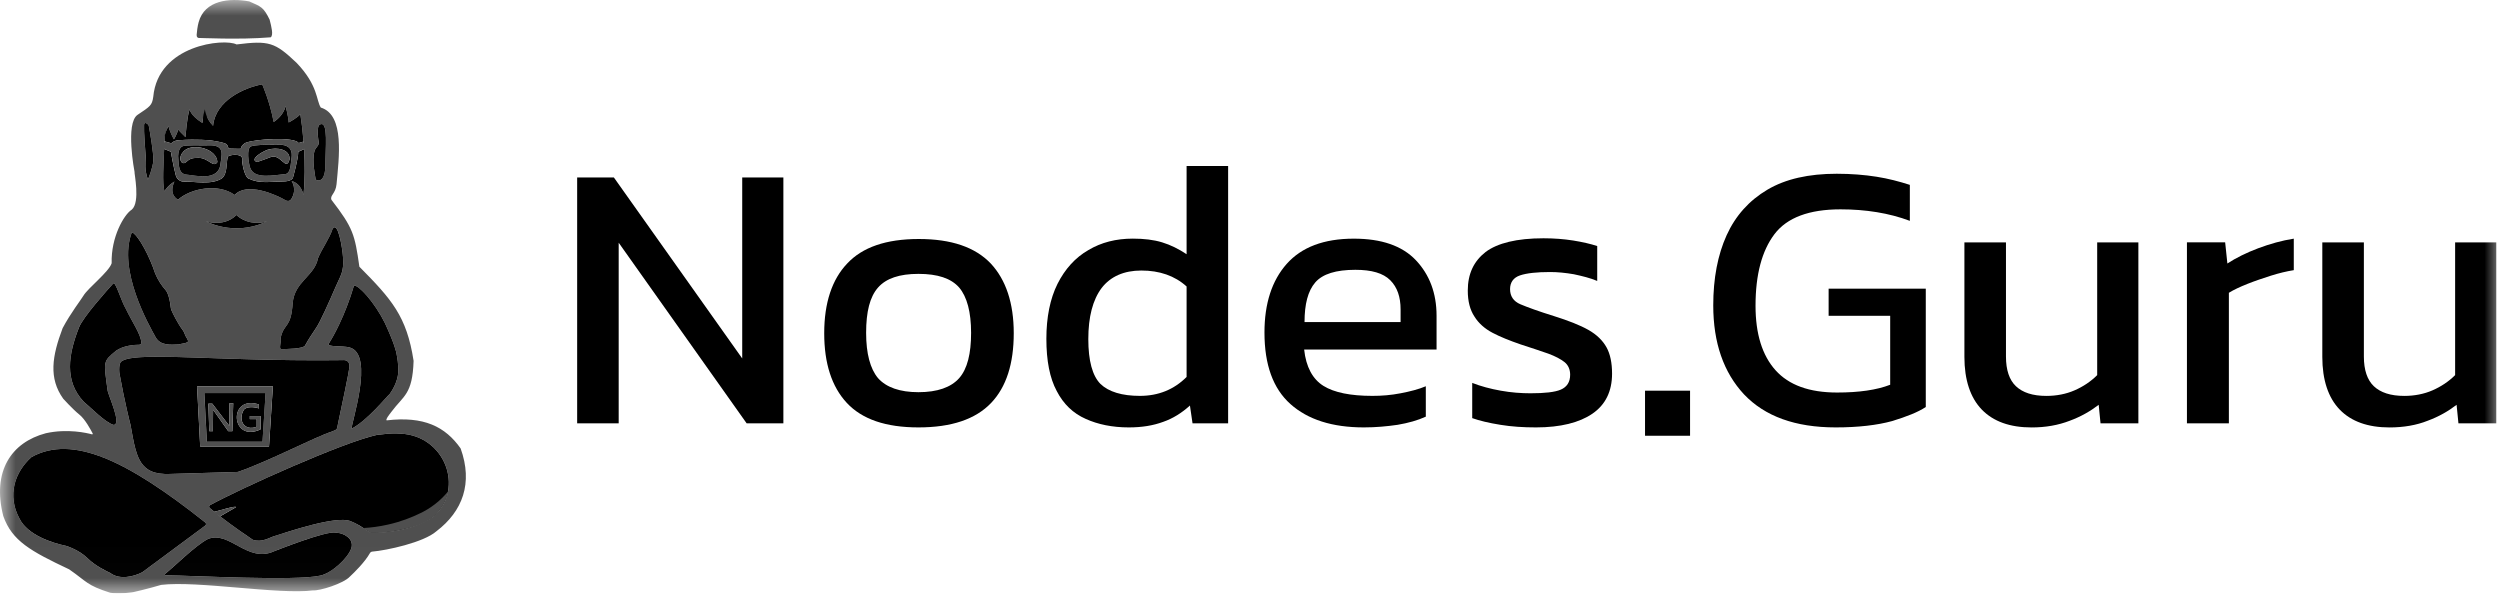 <svg width="80" height="19" viewBox="0 0 80 19" fill="none" xmlns="http://www.w3.org/2000/svg">
<g clip-path="url(#clip0_2819_2794)">
<mask id="mask0_2819_2794" style="mask-type:luminance" maskUnits="userSpaceOnUse" x="0" y="0" width="80" height="19">
<path d="M80 0H0V18.987H80V0Z" fill="white"/>
</mask>
<g mask="url(#mask0_2819_2794)">
<path d="M14.74 14.35C14.248 13.65 13.561 13.311 12.371 13.452C12.339 13.414 12.435 13.297 12.527 13.176C12.912 12.657 13.2 12.629 13.235 11.548C13.016 10.118 12.528 9.573 11.5 8.535L11.5 8.535C11.353 7.503 11.302 7.297 10.61 6.399L10.609 6.399C10.543 6.258 10.741 6.198 10.769 5.896C10.844 5.061 11.039 3.679 10.266 3.442C10.117 3.221 10.186 2.735 9.49 2.01C8.797 1.354 8.615 1.291 7.569 1.422L7.569 1.422C7.181 1.219 5.056 1.431 4.904 3.1C4.865 3.377 4.802 3.406 4.403 3.674C4.004 3.941 4.305 5.499 4.305 5.499C4.289 5.527 4.496 6.471 4.217 6.708C4.214 6.711 4.211 6.712 4.208 6.714C3.969 6.871 3.55 7.581 3.573 8.424C3.481 8.705 2.817 9.214 2.67 9.462C2.6 9.583 2.262 10.014 2.004 10.501C1.666 11.396 1.552 12.101 2.023 12.759C2.023 12.759 2.33 13.099 2.543 13.27C2.72 13.41 2.905 13.753 2.966 13.871C2.974 13.887 2.96 13.904 2.943 13.899C2.778 13.854 2.162 13.71 1.468 13.863C0.361 14.156 -0.261 15.08 0.105 16.515C0.386 17.309 0.979 17.636 2.213 18.219C2.798 18.624 2.763 18.724 3.527 18.968C3.829 19.021 4.267 18.948 4.267 18.948C4.267 18.948 4.731 18.844 5.156 18.717C6.312 18.576 8.921 19.034 10.023 18.892C10.218 18.911 10.985 18.68 11.195 18.452C11.34 18.317 11.671 17.993 11.837 17.701C11.851 17.674 11.878 17.656 11.908 17.652C12.363 17.615 13.557 17.36 13.967 16.999C14.804 16.36 15.14 15.461 14.74 14.35ZM12.316 10.336C12.628 11.009 12.681 11.267 12.691 11.331C12.711 11.449 12.753 11.633 12.744 11.925C12.719 12.223 12.559 12.488 12.467 12.613C12.378 12.68 11.769 13.445 11.256 13.716C11.2 13.652 12.014 11.333 11.183 11.117C10.948 11.057 10.44 11.112 10.523 10.995C10.651 10.791 11.035 10.13 11.328 9.138C11.479 9.118 11.989 9.678 12.316 10.336ZM4.176 13.593C4.158 13.525 4.114 13.35 4.054 13.087C4.054 13.086 4.054 13.085 4.054 13.084C3.989 12.801 3.908 12.416 3.824 11.953C3.824 11.951 3.823 11.95 3.823 11.948C3.822 11.945 3.822 11.942 3.821 11.938C3.821 11.938 3.821 11.938 3.821 11.938C3.821 11.935 3.819 11.923 3.818 11.904C3.817 11.899 3.817 11.894 3.817 11.888C3.814 11.854 3.813 11.805 3.817 11.755C3.818 11.748 3.818 11.741 3.819 11.734C3.82 11.726 3.821 11.719 3.822 11.712C3.822 11.71 3.822 11.709 3.823 11.707C3.824 11.699 3.825 11.691 3.827 11.683C3.828 11.679 3.829 11.675 3.83 11.671C3.831 11.667 3.831 11.664 3.833 11.66C3.833 11.656 3.834 11.653 3.836 11.649C3.837 11.645 3.838 11.641 3.839 11.637C3.841 11.632 3.843 11.627 3.845 11.621C3.847 11.616 3.85 11.611 3.852 11.606C3.857 11.598 3.861 11.589 3.867 11.581C3.875 11.573 3.884 11.566 3.895 11.559C3.903 11.553 3.913 11.547 3.923 11.542C3.929 11.539 3.935 11.535 3.941 11.532C3.946 11.53 3.951 11.528 3.956 11.526C3.966 11.521 3.977 11.517 3.988 11.512C3.994 11.51 4.001 11.508 4.007 11.506C4.014 11.503 4.021 11.501 4.029 11.499C4.036 11.497 4.044 11.494 4.051 11.492C4.058 11.491 4.064 11.489 4.07 11.487C4.079 11.485 4.089 11.483 4.099 11.48C4.106 11.479 4.114 11.477 4.122 11.475C4.124 11.475 4.127 11.474 4.13 11.474C4.133 11.473 4.137 11.472 4.14 11.472C4.153 11.469 4.166 11.467 4.179 11.464C4.181 11.464 4.183 11.464 4.185 11.463C4.192 11.462 4.198 11.461 4.205 11.46C4.231 11.456 4.259 11.452 4.287 11.449C4.293 11.448 4.299 11.448 4.306 11.447C4.315 11.446 4.325 11.445 4.335 11.444C4.355 11.441 4.376 11.44 4.397 11.438C4.402 11.437 4.407 11.437 4.413 11.436C4.418 11.436 4.423 11.436 4.429 11.435C4.443 11.434 4.458 11.433 4.473 11.432C4.493 11.43 4.514 11.429 4.536 11.428C4.591 11.425 4.65 11.422 4.713 11.421C4.73 11.42 4.747 11.419 4.765 11.419C4.793 11.418 4.822 11.418 4.852 11.418C4.862 11.417 4.873 11.417 4.883 11.417C4.894 11.417 4.905 11.417 4.916 11.417C4.926 11.417 4.938 11.416 4.949 11.416C5.096 11.415 5.256 11.417 5.429 11.42C5.463 11.42 5.497 11.421 5.531 11.422C5.596 11.423 5.662 11.425 5.73 11.426C5.772 11.427 5.814 11.429 5.857 11.43C5.888 11.431 5.919 11.432 5.951 11.433C5.992 11.434 6.034 11.435 6.077 11.436C6.095 11.437 6.114 11.438 6.133 11.438C6.174 11.439 6.217 11.441 6.259 11.442C6.302 11.444 6.346 11.445 6.39 11.447C6.479 11.449 6.57 11.453 6.663 11.456C6.698 11.457 6.734 11.458 6.77 11.459C6.775 11.46 6.78 11.46 6.785 11.46C6.827 11.461 6.87 11.463 6.914 11.464C6.942 11.465 6.97 11.466 6.998 11.467C7.023 11.468 7.048 11.469 7.073 11.47C7.099 11.47 7.124 11.471 7.15 11.472C7.163 11.472 7.176 11.473 7.189 11.473C7.207 11.474 7.224 11.474 7.242 11.475C7.281 11.476 7.321 11.477 7.361 11.479C7.474 11.482 7.59 11.486 7.709 11.489C7.741 11.49 7.773 11.491 7.806 11.492C7.913 11.495 8.022 11.498 8.133 11.501C8.189 11.503 8.246 11.504 8.303 11.505C8.331 11.506 8.359 11.507 8.388 11.508C8.442 11.509 8.498 11.51 8.553 11.511C8.585 11.512 8.616 11.512 8.647 11.513C8.694 11.514 8.742 11.515 8.79 11.516C8.837 11.517 8.885 11.518 8.934 11.518C8.998 11.52 9.063 11.52 9.128 11.521C9.152 11.522 9.175 11.522 9.198 11.522C9.237 11.523 9.275 11.523 9.314 11.524C9.418 11.525 9.523 11.526 9.629 11.527C9.663 11.527 9.697 11.527 9.731 11.527C9.837 11.528 9.944 11.528 10.053 11.529C10.256 11.529 10.464 11.529 10.676 11.527C10.712 11.526 10.748 11.526 10.784 11.526C10.856 11.525 10.928 11.524 11.001 11.523C11.001 11.523 11.007 11.523 11.017 11.524C11.021 11.524 11.026 11.524 11.031 11.525C11.034 11.526 11.036 11.526 11.039 11.527C11.041 11.527 11.044 11.528 11.047 11.528C11.052 11.529 11.057 11.531 11.062 11.532C11.066 11.533 11.069 11.534 11.073 11.536C11.078 11.537 11.082 11.539 11.087 11.542C11.09 11.543 11.093 11.544 11.095 11.546C11.1 11.548 11.105 11.551 11.109 11.554C11.112 11.556 11.116 11.559 11.119 11.561C11.123 11.564 11.127 11.568 11.132 11.572C11.134 11.574 11.137 11.577 11.139 11.58C11.144 11.585 11.148 11.591 11.153 11.598C11.155 11.601 11.157 11.604 11.158 11.607C11.164 11.617 11.169 11.628 11.172 11.641C11.174 11.645 11.175 11.649 11.176 11.654C11.178 11.662 11.18 11.67 11.181 11.679C11.181 11.683 11.181 11.688 11.182 11.692C11.182 11.695 11.182 11.698 11.182 11.701C11.183 11.711 11.183 11.721 11.182 11.732C11.182 11.734 11.182 11.737 11.182 11.739V11.74C11.181 11.747 11.181 11.754 11.18 11.76C11.159 11.941 10.927 13.042 10.816 13.556C10.774 13.752 10.81 13.732 10.626 13.808C10.047 13.996 8.614 14.756 7.612 15.102C7.61 15.102 5.385 15.168 5.385 15.168C5.345 15.168 5.306 15.168 5.269 15.167H5.268C5.036 15.158 4.862 15.108 4.728 15.018C4.727 15.018 4.727 15.017 4.726 15.017C4.613 14.941 4.528 14.838 4.461 14.709C4.46 14.707 4.46 14.706 4.459 14.704C4.363 14.517 4.304 14.278 4.249 13.992C4.225 13.867 4.202 13.734 4.176 13.593ZM6.589 7.082C6.647 7.098 6.703 7.111 6.761 7.119C7.09 7.165 7.365 7.079 7.567 6.879C7.824 7.126 8.215 7.186 8.541 7.083C8.158 7.271 7.709 7.343 7.291 7.288C7.243 7.282 7.197 7.275 7.153 7.266C6.96 7.23 6.763 7.171 6.589 7.082ZM10.644 7.326L10.644 7.326C10.809 7.055 10.956 7.904 10.977 8.243C11.007 8.725 10.904 8.796 10.727 9.212C10.549 9.628 10.238 10.321 10.121 10.487C9.935 10.773 9.914 10.787 9.763 11.056C9.713 11.165 9.152 11.171 8.997 11.171C8.92 11.156 9.003 10.964 8.986 10.789L8.987 10.788C9.101 10.327 9.313 10.506 9.367 9.702C9.424 9.004 10.066 8.84 10.175 8.266C10.292 7.976 10.543 7.637 10.644 7.326ZM10.064 4.837C10.102 4.701 10.207 4.678 10.199 4.555C10.199 4.555 10.101 4.015 10.25 3.98C10.514 3.874 10.408 4.753 10.411 5.34C10.382 5.911 10.11 5.764 10.103 5.742C10.102 5.713 9.972 5.153 10.064 4.837ZM5.254 4.768C5.254 4.766 5.254 4.765 5.254 4.763C5.255 4.76 5.255 4.756 5.255 4.753C5.255 4.747 5.256 4.741 5.256 4.734C5.256 4.733 5.256 4.732 5.256 4.731C5.264 4.671 5.264 4.64 5.264 4.59V4.589C5.264 4.567 5.263 4.545 5.263 4.523C5.264 4.398 5.273 4.27 5.379 4.051C5.383 4.044 5.386 4.037 5.39 4.029C5.39 4.029 5.419 4.198 5.565 4.459C5.565 4.459 5.669 4.287 5.7 4.146C5.7 4.146 5.847 4.307 5.935 4.389C5.935 4.389 5.981 3.733 6.068 3.496C6.069 3.495 6.069 3.495 6.069 3.496C6.071 3.515 6.098 3.695 6.47 3.931L6.471 3.93L6.49 3.799C6.501 3.721 6.606 3.704 6.64 3.775C6.679 3.856 6.736 3.944 6.818 4.027C6.896 3.207 7.833 2.801 8.389 2.699C8.389 2.699 8.63 3.231 8.756 3.903C8.758 3.902 9.071 3.714 9.139 3.391C9.14 3.395 9.23 3.742 9.236 3.919C9.237 3.919 9.545 3.757 9.61 3.647C9.648 3.891 9.686 4.196 9.713 4.531C9.719 4.61 9.725 4.691 9.73 4.773C9.758 5.245 9.761 5.759 9.712 6.239C9.711 6.232 9.645 5.872 9.333 5.794C9.333 5.794 9.332 5.795 9.332 5.795C9.344 5.812 9.512 6.06 9.324 6.367C9.324 6.367 9.271 6.47 9.147 6.412C8.823 6.222 7.899 5.817 7.511 6.239C6.991 5.859 6.107 6.022 5.7 6.389C5.7 6.389 5.382 6.248 5.582 5.81C5.582 5.81 5.392 5.91 5.262 6.122C5.193 5.841 5.235 5.264 5.254 4.768L5.254 4.768ZM4.611 4C4.611 3.862 4.749 3.983 4.759 4.017C4.794 4.197 4.917 4.897 4.906 5.134C4.895 5.359 4.736 5.747 4.733 5.747C4.619 5.415 4.656 5.238 4.662 5.008C4.647 4.8 4.598 4.2 4.611 4ZM4.22 7.433C4.355 7.466 4.663 7.943 4.904 8.572C4.92 8.625 5.009 8.954 5.301 9.285C5.301 9.285 5.418 9.395 5.466 9.849C5.468 9.876 5.475 9.901 5.486 9.926C5.531 10.028 5.668 10.322 5.852 10.569C5.852 10.569 5.883 10.604 5.926 10.723C5.948 10.779 6.004 10.85 6.019 10.909C6.037 10.986 5.768 10.999 5.723 11.022C5.455 11.037 5.143 11.06 4.987 10.804C4.77 10.409 3.758 8.646 4.22 7.433ZM2.679 12.856C2.049 12.185 2.189 11.337 2.528 10.477C2.652 10.152 3.432 9.281 3.619 9.076C3.693 8.971 3.866 9.617 4.032 9.895C4.238 10.321 4.502 10.686 4.523 10.962C4.525 10.999 4.496 11.031 4.458 11.031C4.312 11.032 3.947 11.052 3.708 11.228C3.294 11.572 3.315 11.551 3.44 12.473C3.441 12.613 3.915 13.587 3.635 13.597C3.36 13.518 2.894 13.029 2.679 12.856ZM4.553 18.312C4.288 18.451 3.826 18.567 3.525 18.334C3.431 18.291 3.044 18.107 2.806 17.868C2.541 17.61 2.2 17.496 2.111 17.467C1.673 17.377 0.883 17.123 0.625 16.598C0.218 15.854 0.471 15.111 1.005 14.628C2.323 13.895 4.074 14.738 6.571 16.721C6.601 16.747 6.6 16.795 6.568 16.819L4.553 18.312ZM11.244 17.54C11.138 17.861 10.608 18.346 10.247 18.42C9.461 18.6 6.164 18.418 5.3 18.409C5.277 18.408 5.267 18.38 5.284 18.364C5.582 18.126 6.26 17.448 6.654 17.248C7.346 16.969 7.919 18.035 8.776 17.638C8.86 17.607 10.433 16.977 10.745 17.044C10.761 17.047 10.778 17.05 10.795 17.051C10.973 17.058 11.338 17.221 11.244 17.54ZM13.888 16.514C13.573 16.759 12.844 17.061 11.865 17.045C11.748 16.993 11.542 16.806 11.216 16.676C10.749 16.49 9.182 17.031 8.776 17.157C8.604 17.21 8.387 17.367 8.092 17.274C7.947 17.177 7.466 16.85 7.044 16.523C7.043 16.523 7.043 16.523 7.043 16.523C6.979 16.474 6.917 16.424 6.857 16.375C6.856 16.375 6.856 16.375 6.856 16.375C6.856 16.375 6.856 16.375 6.856 16.375C6.805 16.334 6.756 16.293 6.71 16.253C6.682 16.229 6.687 16.182 6.721 16.165C7.679 15.639 10.954 14.161 12.058 13.917C12.233 13.907 12.452 13.849 12.832 13.878C14.232 13.947 14.872 15.618 13.888 16.514Z" fill="#4F4F4F"/>
<path d="M11.182 11.692C11.181 11.688 11.181 11.683 11.181 11.679C11.18 11.67 11.178 11.662 11.176 11.654C11.175 11.649 11.174 11.645 11.172 11.641C11.169 11.628 11.164 11.617 11.158 11.607C11.157 11.604 11.155 11.601 11.153 11.598C11.148 11.591 11.144 11.585 11.139 11.58C11.137 11.577 11.134 11.574 11.132 11.572C11.127 11.568 11.123 11.564 11.119 11.561C11.116 11.559 11.112 11.556 11.109 11.554C11.105 11.551 11.1 11.548 11.095 11.546C11.093 11.544 11.09 11.543 11.088 11.542C11.082 11.539 11.078 11.537 11.073 11.536C11.069 11.534 11.066 11.533 11.062 11.532C11.057 11.531 11.052 11.529 11.047 11.528C11.044 11.528 11.041 11.527 11.039 11.527C11.036 11.526 11.034 11.526 11.031 11.525C11.026 11.524 11.021 11.524 11.017 11.524C11.007 11.523 11.001 11.523 11.001 11.523C10.928 11.524 10.856 11.525 10.784 11.526C10.748 11.526 10.712 11.526 10.676 11.527C10.464 11.529 10.256 11.529 10.053 11.529C9.944 11.528 9.837 11.528 9.731 11.527C9.697 11.527 9.663 11.527 9.629 11.527C9.523 11.526 9.418 11.525 9.314 11.524C9.276 11.523 9.237 11.523 9.198 11.522C9.175 11.522 9.152 11.522 9.129 11.521C9.063 11.52 8.998 11.519 8.934 11.518C8.885 11.517 8.837 11.517 8.79 11.516C8.742 11.515 8.694 11.514 8.647 11.513C8.616 11.512 8.585 11.512 8.553 11.511C8.498 11.51 8.442 11.509 8.388 11.508C8.359 11.507 8.331 11.506 8.303 11.505C8.246 11.504 8.189 11.503 8.133 11.501C8.022 11.498 7.913 11.495 7.806 11.492C7.773 11.491 7.741 11.49 7.709 11.489C7.59 11.486 7.474 11.482 7.361 11.479C7.321 11.477 7.281 11.476 7.242 11.475C7.224 11.474 7.207 11.474 7.189 11.473C7.176 11.473 7.163 11.472 7.15 11.472C7.125 11.471 7.099 11.47 7.074 11.469C7.048 11.469 7.023 11.468 6.998 11.467C6.97 11.466 6.942 11.465 6.914 11.464C6.87 11.463 6.827 11.461 6.785 11.46C6.78 11.46 6.775 11.46 6.77 11.459C6.734 11.458 6.698 11.457 6.663 11.456C6.57 11.453 6.479 11.449 6.39 11.447C6.346 11.445 6.302 11.444 6.259 11.442C6.217 11.441 6.175 11.439 6.133 11.438C6.114 11.438 6.095 11.437 6.077 11.436C6.034 11.435 5.992 11.434 5.951 11.433C5.919 11.432 5.888 11.431 5.857 11.43C5.814 11.429 5.772 11.427 5.73 11.426C5.662 11.425 5.596 11.423 5.531 11.422C5.497 11.421 5.463 11.42 5.429 11.42C5.256 11.417 5.096 11.415 4.949 11.416C4.938 11.416 4.926 11.417 4.916 11.417C4.905 11.417 4.894 11.417 4.883 11.417C4.873 11.417 4.862 11.417 4.852 11.418C4.822 11.418 4.793 11.418 4.765 11.419C4.747 11.419 4.73 11.42 4.713 11.421C4.65 11.422 4.591 11.425 4.536 11.428C4.514 11.429 4.493 11.43 4.473 11.432C4.458 11.433 4.443 11.434 4.429 11.435C4.423 11.436 4.418 11.436 4.413 11.436C4.407 11.437 4.402 11.437 4.397 11.438C4.376 11.44 4.355 11.441 4.335 11.444C4.325 11.445 4.315 11.446 4.306 11.447C4.299 11.447 4.293 11.448 4.287 11.449C4.259 11.452 4.231 11.456 4.205 11.46C4.198 11.461 4.192 11.462 4.185 11.463C4.183 11.464 4.181 11.464 4.179 11.464C4.166 11.467 4.153 11.469 4.14 11.472C4.137 11.472 4.133 11.473 4.13 11.474C4.127 11.474 4.124 11.475 4.122 11.475C4.114 11.477 4.106 11.479 4.099 11.48C4.089 11.483 4.079 11.485 4.07 11.487C4.064 11.489 4.058 11.491 4.051 11.492C4.044 11.494 4.036 11.497 4.029 11.499C4.021 11.501 4.014 11.503 4.007 11.506C4.001 11.508 3.994 11.51 3.988 11.512C3.977 11.517 3.966 11.521 3.956 11.526C3.951 11.528 3.946 11.53 3.941 11.532C3.935 11.535 3.929 11.539 3.923 11.542C3.913 11.547 3.903 11.553 3.895 11.559C3.884 11.566 3.875 11.573 3.866 11.581C3.861 11.589 3.857 11.598 3.852 11.606C3.85 11.611 3.847 11.616 3.845 11.621C3.843 11.627 3.841 11.632 3.839 11.637C3.838 11.641 3.837 11.645 3.836 11.649C3.834 11.653 3.833 11.656 3.833 11.66C3.831 11.663 3.831 11.667 3.83 11.671C3.829 11.675 3.828 11.679 3.827 11.683C3.825 11.691 3.824 11.699 3.823 11.707C3.822 11.709 3.822 11.71 3.822 11.712C3.821 11.719 3.82 11.726 3.819 11.734C3.818 11.741 3.818 11.748 3.817 11.755C3.813 11.805 3.814 11.854 3.817 11.888C3.817 11.894 3.817 11.899 3.818 11.904C3.819 11.923 3.821 11.935 3.821 11.938C3.821 11.938 3.821 11.938 3.821 11.938C3.822 11.942 3.822 11.945 3.823 11.948C3.823 11.95 3.824 11.951 3.824 11.953C3.908 12.416 3.989 12.801 4.054 13.084C4.054 13.085 4.054 13.086 4.054 13.086C4.114 13.35 4.158 13.525 4.176 13.593C4.202 13.734 4.225 13.867 4.249 13.991C4.304 14.278 4.363 14.517 4.459 14.704C4.46 14.706 4.46 14.707 4.461 14.709C4.528 14.838 4.613 14.94 4.726 15.017C4.727 15.017 4.727 15.018 4.728 15.018C4.862 15.108 5.036 15.158 5.268 15.167H5.269C5.306 15.168 5.345 15.168 5.385 15.168C5.385 15.168 7.612 15.102 7.612 15.102C8.614 14.756 10.047 13.996 10.626 13.808C10.81 13.732 10.774 13.752 10.816 13.556C10.927 13.042 11.159 11.941 11.18 11.76C11.181 11.754 11.181 11.747 11.182 11.74V11.739C11.182 11.737 11.182 11.734 11.182 11.732C11.183 11.721 11.183 11.711 11.182 11.701C11.182 11.698 11.182 11.695 11.182 11.692ZM8.609 14.29H6.406L6.306 12.361H8.732L8.609 14.29Z" fill="black"/>
<path d="M11.244 17.54C11.138 17.861 10.608 18.347 10.247 18.42C9.46 18.6 6.164 18.418 5.3 18.409C5.277 18.408 5.267 18.38 5.284 18.364C5.582 18.127 6.26 17.448 6.654 17.248C7.346 16.969 7.919 18.035 8.776 17.638C8.86 17.608 10.433 16.977 10.744 17.044C10.761 17.047 10.778 17.05 10.795 17.051C10.973 17.058 11.337 17.221 11.244 17.54Z" fill="black"/>
<path d="M6.568 16.819L4.553 18.312C4.288 18.45 3.826 18.567 3.525 18.333C3.431 18.291 3.044 18.107 2.806 17.868C2.541 17.61 2.2 17.496 2.111 17.467C1.673 17.377 0.883 17.122 0.625 16.598C0.218 15.854 0.471 15.111 1.005 14.628C2.323 13.895 4.073 14.738 6.571 16.721C6.601 16.747 6.6 16.795 6.568 16.819Z" fill="black"/>
<path d="M13.888 16.514C13.572 16.759 12.843 17.061 11.864 17.045C11.748 16.993 11.542 16.806 11.215 16.676C10.748 16.49 9.182 17.031 8.775 17.157C8.604 17.21 8.387 17.367 8.092 17.274C7.946 17.177 7.466 16.85 7.043 16.523L7.545 16.235C7.603 16.151 6.887 16.383 6.856 16.375L6.856 16.375L6.855 16.374C6.805 16.334 6.756 16.293 6.71 16.253C6.681 16.229 6.687 16.182 6.721 16.165C7.679 15.639 10.953 14.161 12.057 13.918C12.232 13.907 12.451 13.849 12.831 13.878C14.232 13.947 14.871 15.618 13.888 16.514Z" fill="black"/>
<path d="M12.744 11.925C12.719 12.223 12.559 12.488 12.467 12.613C12.378 12.68 11.769 13.445 11.256 13.716C11.2 13.652 12.014 11.333 11.183 11.117C10.948 11.057 10.44 11.112 10.523 10.995C10.651 10.791 11.035 10.129 11.328 9.138C11.479 9.118 11.989 9.677 12.316 10.336C12.628 11.009 12.681 11.267 12.691 11.331C12.711 11.448 12.753 11.633 12.744 11.925Z" fill="black"/>
<path d="M4.523 10.962C4.526 10.999 4.496 11.031 4.458 11.032C4.312 11.032 3.947 11.053 3.708 11.228C3.295 11.572 3.315 11.551 3.44 12.473C3.441 12.613 3.916 13.587 3.635 13.597C3.36 13.518 2.894 13.029 2.68 12.856C2.049 12.186 2.189 11.337 2.529 10.477C2.652 10.152 3.433 9.281 3.619 9.076C3.693 8.972 3.867 9.617 4.033 9.895C4.238 10.321 4.502 10.686 4.523 10.962Z" fill="black"/>
<path d="M5.722 11.022C5.455 11.036 5.142 11.06 4.987 10.804C4.769 10.409 3.757 8.646 4.219 7.433C4.354 7.466 4.662 7.943 4.903 8.572C4.92 8.625 5.008 8.954 5.3 9.285C5.3 9.285 5.417 9.395 5.465 9.849C5.468 9.876 5.474 9.901 5.485 9.926C5.53 10.028 5.668 10.322 5.851 10.569C5.851 10.569 5.882 10.604 5.925 10.723C5.947 10.779 6.003 10.85 6.019 10.909C6.036 10.986 5.767 10.999 5.722 11.022Z" fill="black"/>
<path d="M10.726 9.212C10.548 9.628 10.237 10.321 10.12 10.486C9.934 10.773 9.913 10.786 9.762 11.056C9.712 11.165 9.152 11.171 8.996 11.171C8.919 11.155 9.002 10.964 8.986 10.788C9.1 10.327 9.312 10.506 9.366 9.702C9.423 9.004 10.065 8.84 10.175 8.266C10.291 7.976 10.542 7.637 10.643 7.326C10.808 7.055 10.955 7.904 10.977 8.243C11.006 8.725 10.903 8.796 10.726 9.212Z" fill="black"/>
<path d="M8.543 7.083C8.159 7.271 7.71 7.343 7.292 7.288C7.244 7.283 7.198 7.275 7.154 7.267C6.96 7.23 6.764 7.171 6.59 7.082C6.647 7.099 6.704 7.111 6.761 7.119C7.091 7.165 7.366 7.079 7.567 6.879C7.825 7.127 8.216 7.186 8.543 7.083Z" fill="black"/>
<path d="M4.906 5.134C4.896 5.359 4.736 5.747 4.733 5.747C4.62 5.415 4.657 5.237 4.663 5.008C4.647 4.8 4.599 4.2 4.611 4C4.612 3.862 4.749 3.982 4.759 4.017C4.794 4.197 4.917 4.897 4.906 5.134Z" fill="black"/>
<path d="M9.711 6.239C9.711 6.239 9.647 5.872 9.331 5.794C9.331 5.794 9.518 6.049 9.323 6.367C9.323 6.367 9.269 6.47 9.146 6.413C8.821 6.222 7.898 5.817 7.509 6.239C6.99 5.859 6.106 6.022 5.698 6.389C5.698 6.389 5.381 6.248 5.581 5.81C5.581 5.81 5.391 5.91 5.261 6.122C5.191 5.841 5.234 5.264 5.253 4.768L5.253 4.768C5.254 4.769 5.466 4.854 5.467 4.855C5.467 4.855 5.538 5.282 5.625 5.611C5.654 5.72 5.747 5.802 5.86 5.812C6.226 5.802 6.763 5.928 7.099 5.708C7.281 5.565 7.236 5.221 7.286 5.028C7.283 4.951 7.74 4.897 7.748 5.069C7.735 5.223 7.832 5.683 7.964 5.718C8.312 5.883 8.62 5.814 9.143 5.803C9.356 5.78 9.375 5.688 9.376 5.676L9.377 5.675C9.382 5.658 9.538 5.113 9.546 4.857L9.729 4.773C9.757 5.245 9.76 5.759 9.711 6.239Z" fill="black"/>
<path d="M9.713 4.531L9.713 4.531L9.554 4.578C9.438 4.369 8.126 4.448 7.844 4.577C7.547 4.785 7.959 4.769 7.339 4.755C7.284 4.739 7.308 4.68 7.256 4.625C7.206 4.554 6.729 4.492 6.729 4.492C6.729 4.492 6.315 4.446 5.738 4.485C5.738 4.485 5.582 4.482 5.482 4.586L5.267 4.524L5.264 4.523C5.264 4.369 5.254 4.302 5.39 4.029C5.39 4.029 5.42 4.198 5.566 4.459C5.566 4.459 5.67 4.287 5.7 4.146C5.7 4.146 5.848 4.307 5.936 4.389C5.936 4.389 5.982 3.73 6.07 3.494C6.07 3.494 6.076 3.682 6.476 3.934C6.476 3.934 6.485 3.73 6.556 3.494C6.556 3.494 6.578 3.786 6.819 4.027C6.896 3.207 7.834 2.801 8.39 2.699C8.39 2.699 8.63 3.231 8.757 3.903C8.757 3.903 9.072 3.715 9.139 3.391C9.139 3.391 9.231 3.741 9.237 3.919C9.237 3.919 9.545 3.757 9.61 3.647C9.648 3.891 9.686 4.196 9.713 4.531Z" fill="black"/>
<path d="M10.412 5.34C10.383 5.911 10.111 5.764 10.103 5.742C10.102 5.713 9.972 5.153 10.064 4.837C10.102 4.701 10.208 4.678 10.2 4.555C10.2 4.555 10.101 4.015 10.25 3.979C10.514 3.874 10.409 4.753 10.412 5.34Z" fill="black"/>
<path d="M8.662 1.194C7.64 1.279 6.35 1.207 6.375 1.217C6.272 1.214 6.295 1.096 6.295 1.096C6.315 0.839 6.357 0.71 6.357 0.71C6.547 0.005 7.345 -0.072 7.976 0.045C8.356 0.213 8.429 0.223 8.628 0.628C8.684 0.852 8.757 1.125 8.662 1.194Z" fill="#4F4F4F"/>
<path d="M9.735 4.643C9.732 4.598 9.722 4.56 9.713 4.531L9.713 4.53L9.553 4.577C9.438 4.368 8.125 4.447 7.844 4.577C7.546 4.784 7.958 4.768 7.339 4.754C7.284 4.738 7.307 4.679 7.256 4.624C7.206 4.553 6.729 4.491 6.729 4.491C6.729 4.491 6.315 4.445 5.738 4.485C5.738 4.485 5.582 4.481 5.481 4.585L5.263 4.522C5.258 4.541 5.254 4.56 5.249 4.579C5.24 4.609 5.231 4.655 5.24 4.71C5.243 4.732 5.248 4.751 5.254 4.767C5.255 4.768 5.467 4.853 5.468 4.854C5.468 4.854 5.539 5.281 5.626 5.61C5.655 5.719 5.748 5.801 5.861 5.811C6.228 5.801 6.765 5.927 7.1 5.707C7.282 5.564 7.238 5.22 7.287 5.027C7.284 4.95 7.741 4.896 7.75 5.068C7.736 5.222 7.833 5.682 7.965 5.717C8.313 5.881 8.621 5.813 9.145 5.802C9.358 5.779 9.376 5.687 9.378 5.675L9.378 5.674C9.383 5.657 9.539 5.112 9.547 4.856L9.73 4.772C9.736 4.739 9.74 4.695 9.735 4.643ZM7.061 5.208C7.019 5.837 6.227 5.602 5.968 5.587C5.701 5.559 5.722 5.271 5.702 4.99C5.712 4.695 5.854 4.677 5.867 4.673C5.94 4.645 6.433 4.647 6.56 4.652C7.114 4.618 7.138 4.79 7.061 5.208ZM9.333 5.023C9.296 5.254 9.311 5.516 9.146 5.569C8.723 5.608 8.131 5.743 8.002 5.359C7.957 5.219 7.879 4.752 8.031 4.682C8.197 4.634 8.497 4.627 8.813 4.627C9.1 4.613 9.369 4.665 9.333 5.023Z" fill="#4F4F4F"/>
<path d="M8.813 4.628C8.497 4.627 8.197 4.635 8.031 4.683C7.879 4.753 7.957 5.22 8.002 5.36C8.131 5.744 8.723 5.609 9.146 5.569C9.311 5.517 9.296 5.255 9.333 5.024C9.369 4.666 9.1 4.614 8.813 4.628ZM9.264 5.098C9.264 5.1 9.264 5.103 9.263 5.105C9.16 5.499 8.977 4.906 8.666 5.025C8.605 5.048 8.301 5.165 8.234 5.182C8.229 5.184 8.223 5.184 8.218 5.182C7.992 5.106 8.333 4.883 8.554 4.795C8.555 4.795 8.556 4.795 8.557 4.794C8.877 4.697 9.286 4.783 9.264 5.098Z" fill="black"/>
<path d="M6.56 4.653C6.432 4.648 5.939 4.645 5.866 4.673C5.854 4.678 5.711 4.696 5.701 4.991C5.722 5.271 5.701 5.56 5.967 5.588C6.226 5.603 7.018 5.838 7.06 5.208C7.137 4.79 7.113 4.618 6.56 4.653ZM6.353 5.051C6.099 5.051 6.065 5.095 5.932 5.204C5.818 5.27 5.745 5.132 5.779 5.005C5.815 4.873 5.932 4.796 5.932 4.796C6.23 4.585 6.938 4.771 6.956 5.187C6.826 5.386 6.674 5.051 6.353 5.051Z" fill="black"/>
<path d="M6.958 5.188C6.827 5.386 6.675 5.052 6.354 5.052C6.1 5.052 6.066 5.096 5.933 5.205C5.819 5.271 5.746 5.133 5.78 5.005C5.816 4.874 5.933 4.796 5.933 4.796C6.231 4.586 6.94 4.771 6.958 5.188Z" fill="#4F4F4F"/>
<path d="M9.265 5.098C9.265 5.101 9.265 5.103 9.264 5.105C9.16 5.499 8.978 4.906 8.666 5.025C8.606 5.048 8.302 5.165 8.235 5.183C8.23 5.184 8.224 5.184 8.219 5.182C7.993 5.107 8.334 4.883 8.554 4.796C8.556 4.795 8.557 4.795 8.558 4.795C8.878 4.698 9.287 4.783 9.265 5.098Z" fill="#4F4F4F"/>
<path d="M6.305 12.36L6.405 14.289H8.608L8.732 12.36H6.305ZM8.398 14.136H6.619L6.538 12.578H8.498L8.398 14.136Z" fill="#4F4F4F"/>
<path d="M6.539 12.578L6.62 14.136H8.4L8.499 12.578H6.539ZM7.436 13.798H7.304L6.819 13.112L6.813 13.798H6.697L6.667 12.917H6.793L7.337 13.627L7.343 12.903H7.464L7.436 13.798ZM8.341 13.739C7.383 14.191 7.285 12.618 8.285 12.943V13.071C8.153 13.021 7.887 12.996 7.8 13.119C7.607 13.447 7.814 13.805 8.214 13.658V13.412H7.994V13.315H8.341V13.739Z" fill="black"/>
<path d="M7.463 12.902L7.435 13.797H7.304L6.818 13.111L6.812 13.797H6.696L6.666 12.916H6.792L7.336 13.626L7.342 12.902H7.463Z" fill="#4F4F4F"/>
<path d="M8.34 13.314V13.738C7.381 14.191 7.284 12.617 8.284 12.942V13.07C8.151 13.02 7.885 12.995 7.799 13.118C7.605 13.446 7.813 13.805 8.213 13.657V13.411H7.992V13.314H8.34Z" fill="#4F4F4F"/>
<path d="M7.545 16.234L7.043 16.522L7.043 16.522C7.012 16.512 6.965 16.491 6.918 16.45C6.889 16.423 6.869 16.396 6.855 16.374L6.856 16.374C6.887 16.383 7.603 16.15 7.545 16.234Z" fill="#4F4F4F"/>
<path d="M11.629 16.897C11.859 16.884 12.128 16.853 12.423 16.785C12.834 16.692 13.175 16.556 13.437 16.428C13.575 16.364 13.744 16.269 13.92 16.133C14.101 15.993 14.237 15.849 14.335 15.729C14.31 15.854 14.253 16.052 14.114 16.256C14.063 16.329 13.99 16.423 13.888 16.514C13.619 16.754 13.319 16.831 13.051 16.899C12.828 16.956 12.525 17.006 12.525 17.006C12.425 17.02 12.316 17.031 12.201 17.038C12.081 17.045 11.969 17.047 11.864 17.045C11.86 17.043 11.853 17.04 11.845 17.036C11.797 17.015 11.767 16.993 11.729 16.966C11.707 16.95 11.673 16.927 11.629 16.897Z" fill="#4F4F4F"/>
<path d="M18.469 13.547V5.679H19.644L23.751 11.47V5.679H25.068V13.547H23.893L19.798 7.767V13.547H18.469Z" fill="black"/>
<path d="M29.39 13.677C28.345 13.677 27.586 13.416 27.099 12.894C26.612 12.371 26.375 11.624 26.375 10.663C26.375 9.69 26.624 8.942 27.111 8.432C27.598 7.91 28.357 7.648 29.402 7.648C30.446 7.648 31.206 7.91 31.704 8.432C32.191 8.954 32.44 9.701 32.44 10.663C32.44 11.636 32.203 12.383 31.716 12.894C31.218 13.416 30.446 13.677 29.39 13.677ZM29.39 12.55C29.995 12.55 30.434 12.395 30.695 12.099C30.956 11.802 31.075 11.315 31.075 10.651C31.075 9.986 30.945 9.5 30.695 9.203C30.434 8.906 30.007 8.764 29.39 8.764C28.784 8.764 28.357 8.906 28.096 9.203C27.835 9.5 27.716 9.974 27.716 10.651C27.716 11.315 27.847 11.802 28.096 12.099C28.357 12.395 28.796 12.55 29.39 12.55Z" fill="black"/>
<path d="M36.119 13.677C35.597 13.677 35.134 13.582 34.742 13.404C34.339 13.226 34.03 12.929 33.816 12.514C33.591 12.098 33.484 11.541 33.484 10.841C33.484 10.152 33.603 9.559 33.84 9.084C34.078 8.61 34.41 8.242 34.826 8.004C35.241 7.755 35.716 7.636 36.25 7.636C36.606 7.636 36.914 7.672 37.188 7.755C37.461 7.838 37.722 7.969 37.971 8.135V5.311H39.3V13.546H38.161L38.078 12.977C37.816 13.214 37.532 13.392 37.223 13.499C36.903 13.617 36.547 13.677 36.119 13.677ZM36.475 12.668C37.069 12.668 37.567 12.466 37.971 12.063V9.167C37.591 8.823 37.104 8.657 36.523 8.657C35.965 8.657 35.538 8.847 35.253 9.215C34.968 9.595 34.826 10.14 34.826 10.852C34.826 11.541 34.956 12.027 35.217 12.288C35.478 12.538 35.906 12.668 36.475 12.668Z" fill="black"/>
<path d="M43.644 13.677C42.635 13.677 41.852 13.428 41.294 12.93C40.736 12.431 40.463 11.671 40.463 10.639C40.463 9.713 40.7 8.978 41.175 8.444C41.65 7.91 42.362 7.637 43.323 7.637C44.202 7.637 44.866 7.862 45.306 8.325C45.745 8.788 45.97 9.381 45.97 10.105V11.185H41.733C41.792 11.743 42.006 12.134 42.35 12.348C42.694 12.562 43.217 12.668 43.917 12.668C44.214 12.668 44.511 12.645 44.819 12.585C45.128 12.526 45.401 12.455 45.626 12.36V13.333C45.365 13.452 45.068 13.535 44.724 13.594C44.392 13.642 44.035 13.677 43.644 13.677ZM41.745 10.307H44.819V9.903C44.819 9.5 44.712 9.191 44.487 8.966C44.261 8.74 43.893 8.634 43.371 8.634C42.754 8.634 42.326 8.764 42.089 9.037C41.852 9.31 41.745 9.737 41.745 10.307Z" fill="black"/>
<path d="M49.153 13.677C48.749 13.677 48.37 13.653 48.013 13.594C47.645 13.535 47.349 13.464 47.111 13.38V12.253C47.384 12.36 47.693 12.443 48.025 12.502C48.358 12.562 48.678 12.585 48.975 12.585C49.426 12.585 49.758 12.55 49.948 12.467C50.138 12.384 50.245 12.229 50.245 11.992C50.245 11.826 50.185 11.684 50.067 11.589C49.948 11.494 49.77 11.399 49.544 11.316C49.307 11.233 49.022 11.138 48.654 11.019C48.31 10.9 48.013 10.782 47.764 10.651C47.515 10.521 47.313 10.343 47.182 10.129C47.04 9.915 46.969 9.642 46.969 9.298C46.969 8.764 47.159 8.361 47.539 8.064C47.918 7.779 48.536 7.625 49.39 7.625C49.723 7.625 50.043 7.649 50.34 7.696C50.637 7.744 50.898 7.803 51.111 7.874V8.99C50.886 8.895 50.637 8.835 50.363 8.776C50.09 8.729 49.841 8.705 49.604 8.705C49.177 8.705 48.856 8.74 48.642 8.812C48.429 8.883 48.322 9.037 48.322 9.251C48.322 9.476 48.429 9.642 48.654 9.737C48.88 9.832 49.236 9.963 49.734 10.117C50.185 10.259 50.553 10.402 50.827 10.556C51.099 10.71 51.289 10.9 51.408 11.114C51.527 11.328 51.586 11.612 51.586 11.957C51.586 12.526 51.373 12.953 50.957 13.238C50.542 13.523 49.936 13.677 49.153 13.677Z" fill="black"/>
<path d="M52.641 13.944V12.502H54.082V13.944H52.641Z" fill="black"/>
<path d="M58.741 13.677C57.447 13.677 56.474 13.321 55.809 12.62C55.156 11.92 54.824 10.971 54.824 9.772C54.824 8.906 54.967 8.158 55.251 7.53C55.536 6.901 55.975 6.414 56.557 6.07C57.139 5.726 57.875 5.56 58.777 5.56C59.24 5.56 59.667 5.595 60.047 5.655C60.426 5.714 60.782 5.809 61.115 5.916V7.067C60.45 6.817 59.702 6.699 58.895 6.699C57.898 6.699 57.186 6.96 56.782 7.494C56.379 8.028 56.177 8.787 56.177 9.784C56.177 10.686 56.391 11.374 56.818 11.849C57.245 12.324 57.898 12.561 58.788 12.561C59.489 12.561 60.059 12.478 60.486 12.312V10.105H58.516V9.238H61.625V13.024C61.376 13.19 61.008 13.333 60.545 13.475C60.07 13.605 59.465 13.677 58.741 13.677Z" fill="black"/>
<path d="M65.01 13.678C64.321 13.678 63.787 13.488 63.419 13.108C63.051 12.728 62.861 12.159 62.861 11.423V7.756H64.191V11.411C64.191 11.838 64.297 12.159 64.511 12.36C64.725 12.562 65.045 12.669 65.484 12.669C65.805 12.669 66.114 12.61 66.386 12.491C66.66 12.372 66.909 12.206 67.11 12.004V7.756H68.428V13.547H67.217L67.158 12.954C66.897 13.155 66.588 13.333 66.232 13.464C65.864 13.606 65.461 13.678 65.01 13.678Z" fill="black"/>
<path d="M69.982 13.547V7.755H71.205L71.276 8.432C71.549 8.254 71.881 8.088 72.261 7.945C72.641 7.803 73.021 7.696 73.401 7.637V8.645C73.175 8.681 72.926 8.74 72.665 8.823C72.404 8.907 72.155 8.99 71.917 9.085C71.68 9.179 71.478 9.274 71.324 9.369V13.547H69.982Z" fill="black"/>
<path d="M76.463 13.678C75.775 13.678 75.24 13.488 74.872 13.108C74.504 12.728 74.314 12.159 74.314 11.423V7.756H75.644V11.411C75.644 11.838 75.751 12.159 75.964 12.36C76.178 12.562 76.499 12.669 76.938 12.669C77.258 12.669 77.567 12.61 77.84 12.491C78.113 12.372 78.362 12.206 78.564 12.004V7.756H79.881V13.547H78.67L78.611 12.954C78.35 13.155 78.041 13.333 77.685 13.464C77.329 13.606 76.914 13.678 76.463 13.678Z" fill="black"/>
</g>
</g>
<defs>
<clipPath id="clip0_2819_2794">
<rect width="80" height="18.987" fill="white"/>
</clipPath>
</defs>
</svg>
